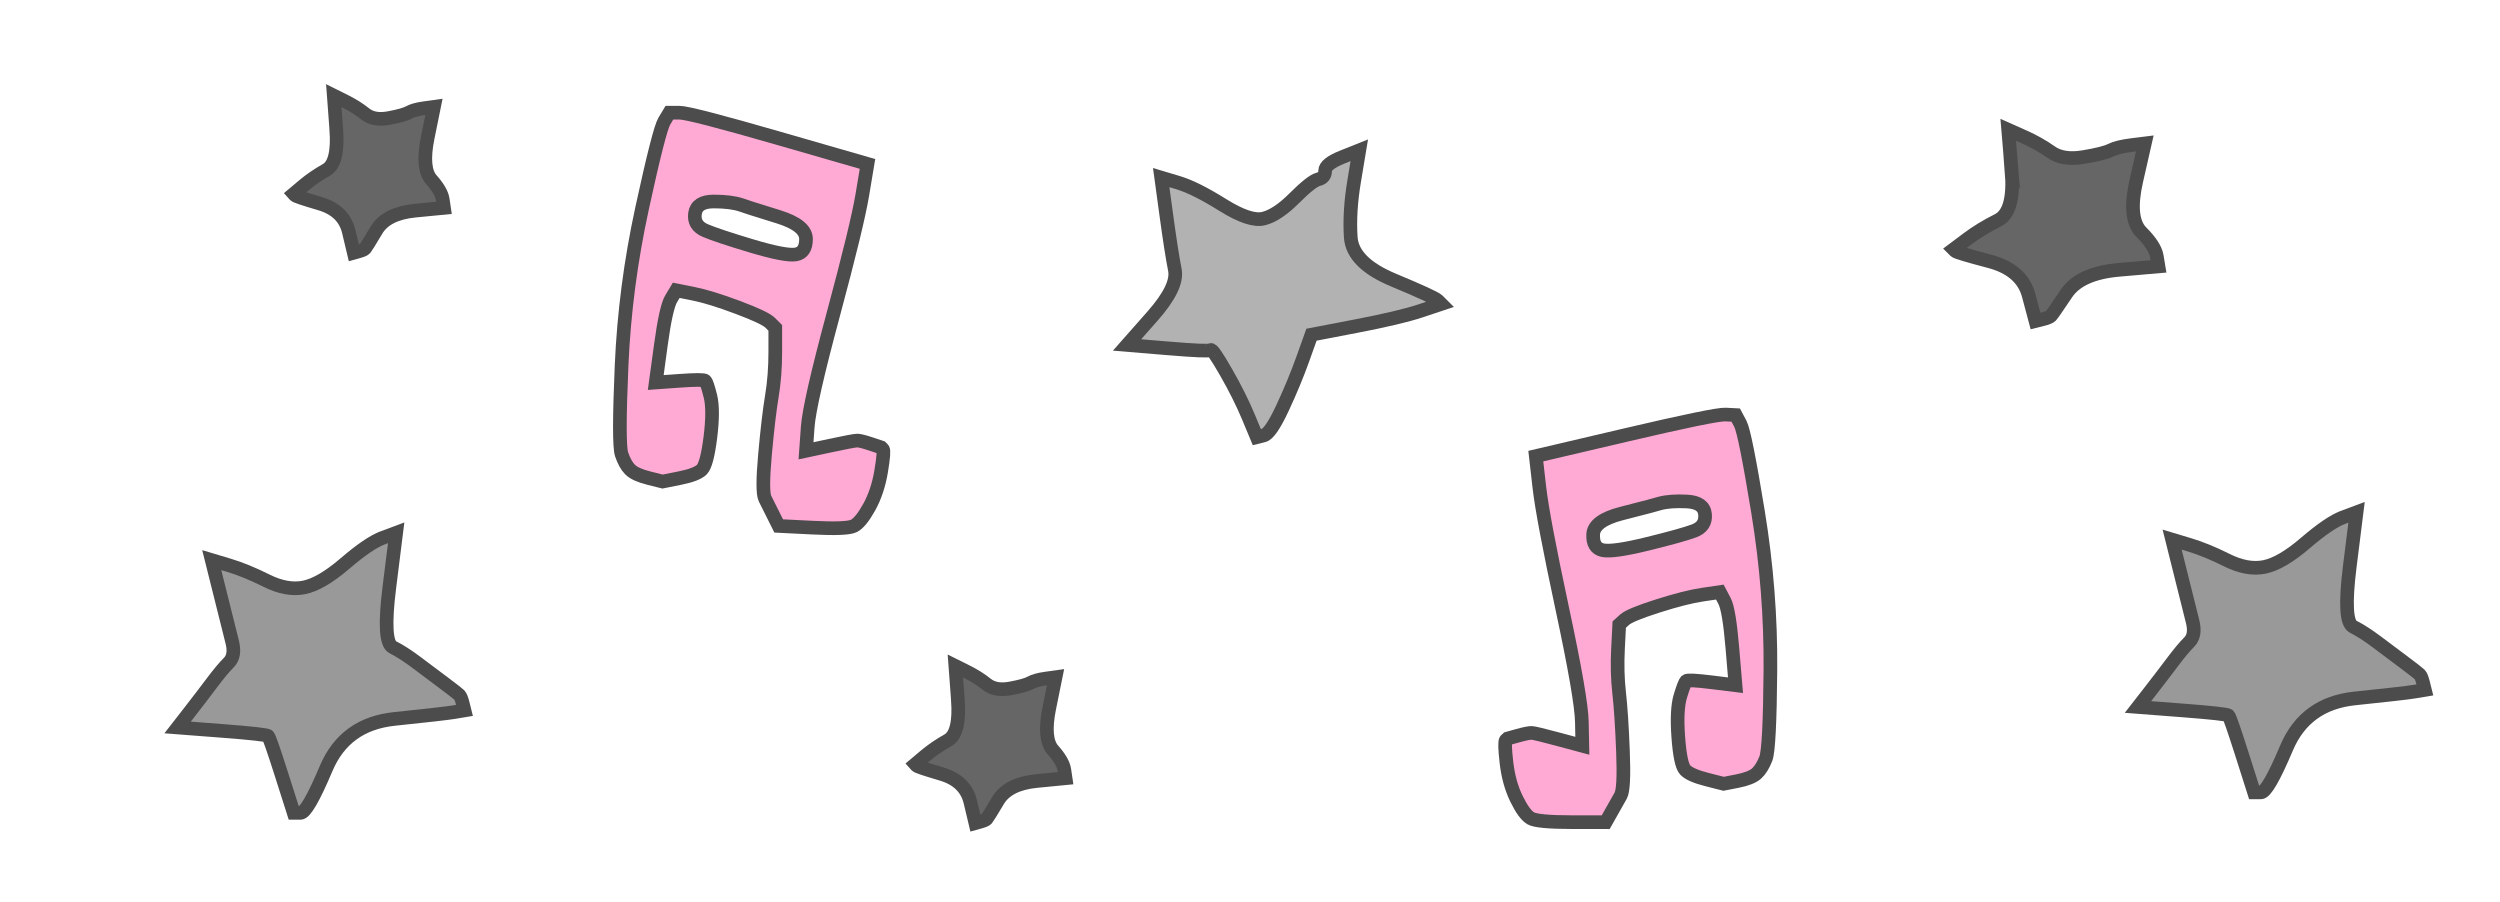 <?xml version="1.0"?><svg width="366" height="132" xmlns="http://www.w3.org/2000/svg">
 <title>music note and stars gray</title>
 <g>
  <title>Layer 1</title>
  <path d="m56,78.75l2,-0.75l-1,8c-0.667,5.333 -0.5,8.25 0.5,8.75c1,0.5 2.167,1.25 3.5,2.25c1.333,1 2.667,2 4,3c1.333,1 2.083,1.583 2.25,1.75c0.167,0.167 0.333,0.583 0.5,1.25l0.25,1l-1.5,0.25c-1,0.167 -3.917,0.5 -8.75,1c-4.833,0.5 -8.167,2.917 -10,7.25c-1.833,4.333 -3.083,6.5 -3.75,6.5l-1,0l-1.75,-5.5c-1.167,-3.667 -1.833,-5.583 -2,-5.75c-0.167,-0.167 -2.417,-0.417 -6.75,-0.75l-6.5,-0.5l1.75,-2.25c1.167,-1.5 2.25,-2.917 3.25,-4.25c1,-1.333 1.833,-2.333 2.5,-3c0.667,-0.667 0.833,-1.667 0.5,-3c-0.333,-1.333 -0.917,-3.667 -1.75,-7l-1.25,-5l2.5,0.75c1.667,0.5 3.5,1.25 5.5,2.25c2,1 3.833,1.333 5.5,1c1.667,-0.333 3.667,-1.5 6,-3.5c2.333,-2 4.167,-3.25 5.5,-3.75z" id="path2" stroke-width="2px" stroke="#4c4c4c" fill-rule="evenodd" fill="#999999"/>
  <path d="m99.5,16.5c1,0 5.833,1.25 14.5,3.75l13,3.75l-0.75,4.5c-0.5,3 -1.917,8.833 -4.25,17.5c-2.333,8.667 -3.583,14.167 -3.75,16.5l-0.25,3.5l3.5,-0.75c2.333,-0.5 3.667,-0.75 4,-0.75c0.333,0 1,0.167 2,0.5l1.5,0.5l0.25,0.25c0.167,0.167 0.083,1.25 -0.25,3.25c-0.333,2 -0.917,3.75 -1.75,5.25c-0.833,1.5 -1.583,2.417 -2.25,2.75c-0.667,0.333 -2.667,0.417 -6,0.25l-5,-0.25l-0.75,-1.5c-0.5,-1 -0.917,-1.833 -1.25,-2.5c-0.333,-0.667 -0.333,-2.833 0,-6.5c0.333,-3.667 0.667,-6.5 1,-8.5c0.333,-2 0.5,-4.167 0.5,-6.5l0,-3.5l-0.75,-0.75c-0.5,-0.5 -2.083,-1.25 -4.75,-2.25c-2.667,-1 -4.833,-1.667 -6.5,-2l-2.5,-0.5l-0.75,1.25c-0.5,0.833 -1,3.083 -1.5,6.75l-0.75,5.5l3.5,-0.25c2.333,-0.167 3.583,-0.167 3.75,0c0.167,0.167 0.417,0.917 0.75,2.25c0.333,1.333 0.333,3.333 0,6c-0.333,2.667 -0.75,4.25 -1.25,4.75c-0.5,0.5 -1.583,0.917 -3.25,1.25l-2.5,0.5l-2,-0.5c-1.333,-0.333 -2.25,-0.75 -2.75,-1.25c-0.5,-0.5 -0.917,-1.25 -1.25,-2.25c-0.333,-1 -0.333,-5.333 0,-13c0.333,-7.667 1.333,-15.333 3,-23c1.667,-7.667 2.75,-11.917 3.25,-12.75l0.75,-1.25l1.5,0zm5,13c1.667,0 3,0.167 4,0.5l1.5,0.5l4,1.25c2.667,0.833 4,1.917 4,3.25c0,1.333 -0.5,2.083 -1.5,2.25c-1,0.167 -3.167,-0.25 -6.5,-1.25c-3.333,-1 -5.583,-1.75 -6.75,-2.25c-1.167,-0.5 -1.667,-1.333 -1.5,-2.5c0.167,-1.167 1.083,-1.75 2.75,-1.75z" id="path5" stroke-width="2px" stroke="#4c4c4c" fill-rule="evenodd" fill="#ffaad4"/>
  <path d="m196.5,23l2.5,-1l-0.75,4.5c-0.5,3 -0.667,5.75 -0.5,8.25c0.167,2.5 2.25,4.583 6.25,6.25c4,1.667 6.167,2.667 6.5,3l0.5,0.5l-3,1c-2,0.667 -5.167,1.417 -9.5,2.25l-6.5,1.25l-1.25,3.5c-0.833,2.333 -1.833,4.75 -3,7.25c-1.167,2.5 -2.083,3.833 -2.75,4l-1,0.25l-1.25,-3c-0.833,-2 -1.917,-4.167 -3.25,-6.5c-1.333,-2.333 -2.083,-3.417 -2.25,-3.25c-0.167,0.167 -2.25,0.083 -6.25,-0.25l-6,-0.5l3.75,-4.25c2.5,-2.833 3.583,-5.083 3.25,-6.75c-0.333,-1.667 -0.75,-4.333 -1.25,-8l-0.75,-5.5l2.5,0.75c1.667,0.5 3.833,1.583 6.5,3.25c2.667,1.667 4.667,2.333 6,2c1.333,-0.333 2.833,-1.333 4.5,-3c1.667,-1.667 2.833,-2.583 3.5,-2.75c0.667,-0.167 1,-0.583 1,-1.25c0,-0.667 0.833,-1.333 2.5,-2z" id="path7" stroke-width="2px" stroke="#4c4c4c" fill-rule="evenodd" fill="#b2b2b2"/>
  <path d="m294.5,25l-0.5,-6l2.25,1c1.5,0.667 2.833,1.417 4,2.25c1.167,0.833 2.75,1.083 4.75,0.75c2,-0.333 3.333,-0.667 4,-1c0.667,-0.333 1.667,-0.583 3,-0.75l2,-0.25l-1.25,5.5c-0.833,3.667 -0.583,6.167 0.75,7.5c1.333,1.333 2.083,2.5 2.25,3.5l0.25,1.5l-5.75,0.5c-3.833,0.333 -6.417,1.5 -7.75,3.5c-1.333,2 -2.083,3.083 -2.25,3.25c-0.167,0.167 -0.583,0.333 -1.25,0.5l-1,0.25l-1,-3.75c-0.667,-2.5 -2.583,-4.167 -5.75,-5c-3.167,-0.833 -4.833,-1.333 -5,-1.5l-0.25,-0.25l2,-1.5c1.333,-1 2.833,-1.917 4.5,-2.75c1.667,-0.833 2.333,-3.25 2,-7.25z" id="path9" stroke-width="2px" stroke="#4c4c4c" fill-rule="evenodd" fill="#666666"/>
  <path id="svg_1" d="m343,75.75l2,-0.75l-1,8c-0.667,5.333 -0.5,8.25 0.5,8.75c1,0.5 2.167,1.25 3.5,2.25c1.333,1 2.667,2 4,3c1.333,1 2.083,1.583 2.25,1.75c0.167,0.167 0.333,0.583 0.5,1.25l0.25,1l-1.5,0.25c-1,0.167 -3.917,0.5 -8.75,1c-4.833,0.5 -8.167,2.917 -10,7.25c-1.833,4.333 -3.083,6.5 -3.75,6.5l-1,0l-1.75,-5.5c-1.167,-3.667 -1.833,-5.583 -2,-5.75c-0.167,-0.167 -2.417,-0.417 -6.75,-0.75l-6.5,-0.5l1.75,-2.25c1.167,-1.5 2.25,-2.917 3.25,-4.25c1,-1.333 1.833,-2.333 2.5,-3c0.667,-0.667 0.833,-1.667 0.5,-3c-0.333,-1.333 -0.917,-3.667 -1.75,-7l-1.25,-5l2.5,0.75c1.667,0.5 3.5,1.25 5.5,2.25c2,1 3.833,1.333 5.5,1c1.667,-0.333 3.667,-1.5 6,-3.5c2.333,-2 4.167,-3.25 5.5,-3.75z" stroke-width="2px" stroke="#4c4c4c" fill-rule="evenodd" fill="#999999"/>
  <path transform="rotate(2.936 240.601 90.531)" id="svg_2" d="m251.073,60.114c-0.997,0 -5.818,1.25 -14.462,3.75l-12.966,3.75l0.748,4.5c0.499,3 1.912,8.833 4.239,17.5c2.327,8.667 3.574,14.167 3.74,16.5l0.249,3.5l-3.491,-0.75c-2.327,-0.5 -3.657,-0.75 -3.99,-0.75c-0.332,0 -0.997,0.167 -1.995,0.5l-1.496,0.5l-0.249,0.25c-0.166,0.167 -0.083,1.25 0.249,3.25c0.332,2 0.914,3.75 1.745,5.25c0.831,1.5 1.579,2.417 2.244,2.75c0.665,0.333 2.66,0.417 5.984,0.25l4.987,-0.25l0.748,-1.5c0.499,-1 0.914,-1.833 1.247,-2.5c0.332,-0.667 0.332,-2.833 0,-6.5c-0.332,-3.667 -0.665,-6.5 -0.997,-8.5c-0.332,-2 -0.499,-4.167 -0.499,-6.5l0,-3.5l0.748,-0.75c0.499,-0.5 2.078,-1.25 4.738,-2.25c2.66,-1 4.821,-1.667 6.483,-2l2.493,-0.5l0.748,1.25c0.499,0.833 0.997,3.083 1.496,6.75l0.748,5.5l-3.491,-0.25c-2.327,-0.167 -3.574,-0.167 -3.74,0c-0.166,0.167 -0.416,0.917 -0.748,2.25c-0.332,1.333 -0.332,3.333 0,6c0.332,2.667 0.748,4.25 1.247,4.75c0.499,0.5 1.579,0.917 3.241,1.25l2.493,0.5l1.995,-0.5c1.33,-0.333 2.244,-0.75 2.743,-1.25c0.499,-0.5 0.914,-1.25 1.247,-2.25c0.332,-1 0.332,-5.333 0,-13c-0.332,-7.667 -1.33,-15.333 -2.992,-23c-1.662,-7.667 -2.743,-11.917 -3.241,-12.75l-0.748,-1.25l-1.496,0zm-4.987,13c-1.662,0 -2.992,0.167 -3.99,0.5l-1.496,0.5l-3.99,1.25c-2.66,0.833 -3.99,1.917 -3.99,3.25c0,1.333 0.499,2.083 1.496,2.25c0.997,0.167 3.158,-0.25 6.483,-1.25c3.325,-1 5.569,-1.75 6.732,-2.25c1.164,-0.5 1.662,-1.333 1.496,-2.5c-0.166,-1.167 -1.081,-1.75 -2.743,-1.75z" stroke-width="2px" stroke="#4c4c4c" fill-rule="evenodd" fill="#ffaad4"/>
  <path id="svg_3" d="m140.233,102.429l-0.367,-4.929l1.65,0.821c1.1,0.548 2.078,1.164 2.933,1.848c0.856,0.685 2.017,0.89 3.483,0.616c1.467,-0.274 2.444,-0.548 2.933,-0.821c0.489,-0.274 1.222,-0.479 2.2,-0.616l1.467,-0.205l-0.917,4.518c-0.611,3.012 -0.428,5.065 0.55,6.161c0.978,1.095 1.528,2.054 1.65,2.875l0.183,1.232l-4.217,0.411c-2.811,0.274 -4.706,1.232 -5.683,2.875c-0.978,1.643 -1.528,2.533 -1.65,2.67c-0.122,0.137 -0.428,0.274 -0.917,0.411l-0.733,0.205l-0.733,-3.08c-0.489,-2.054 -1.894,-3.423 -4.217,-4.107c-2.322,-0.685 -3.544,-1.095 -3.667,-1.232l-0.183,-0.205l1.467,-1.232c0.978,-0.821 2.078,-1.574 3.3,-2.259c1.222,-0.685 1.711,-2.67 1.467,-5.955z" stroke-width="2px" stroke="#4c4c4c" fill-rule="evenodd" fill="#666666"/>
  <path id="svg_4" d="m49.233,18.929l-0.367,-4.929l1.65,0.821c1.1,0.548 2.078,1.164 2.933,1.848c0.856,0.685 2.017,0.89 3.483,0.616c1.467,-0.274 2.444,-0.548 2.933,-0.821c0.489,-0.274 1.222,-0.479 2.2,-0.616l1.467,-0.205l-0.917,4.518c-0.611,3.012 -0.428,5.065 0.55,6.161c0.978,1.095 1.528,2.054 1.65,2.875l0.183,1.232l-4.217,0.411c-2.811,0.274 -4.706,1.232 -5.683,2.875c-0.978,1.643 -1.528,2.533 -1.65,2.67c-0.122,0.137 -0.428,0.274 -0.917,0.411l-0.733,0.205l-0.733,-3.08c-0.489,-2.054 -1.894,-3.423 -4.217,-4.107c-2.322,-0.685 -3.544,-1.095 -3.667,-1.232l-0.183,-0.205l1.467,-1.232c0.978,-0.821 2.078,-1.574 3.3,-2.259c1.222,-0.685 1.711,-2.67 1.467,-5.955z" stroke-width="2px" stroke="#4c4c4c" fill-rule="evenodd" fill="#666666"/>
 </g>
</svg>